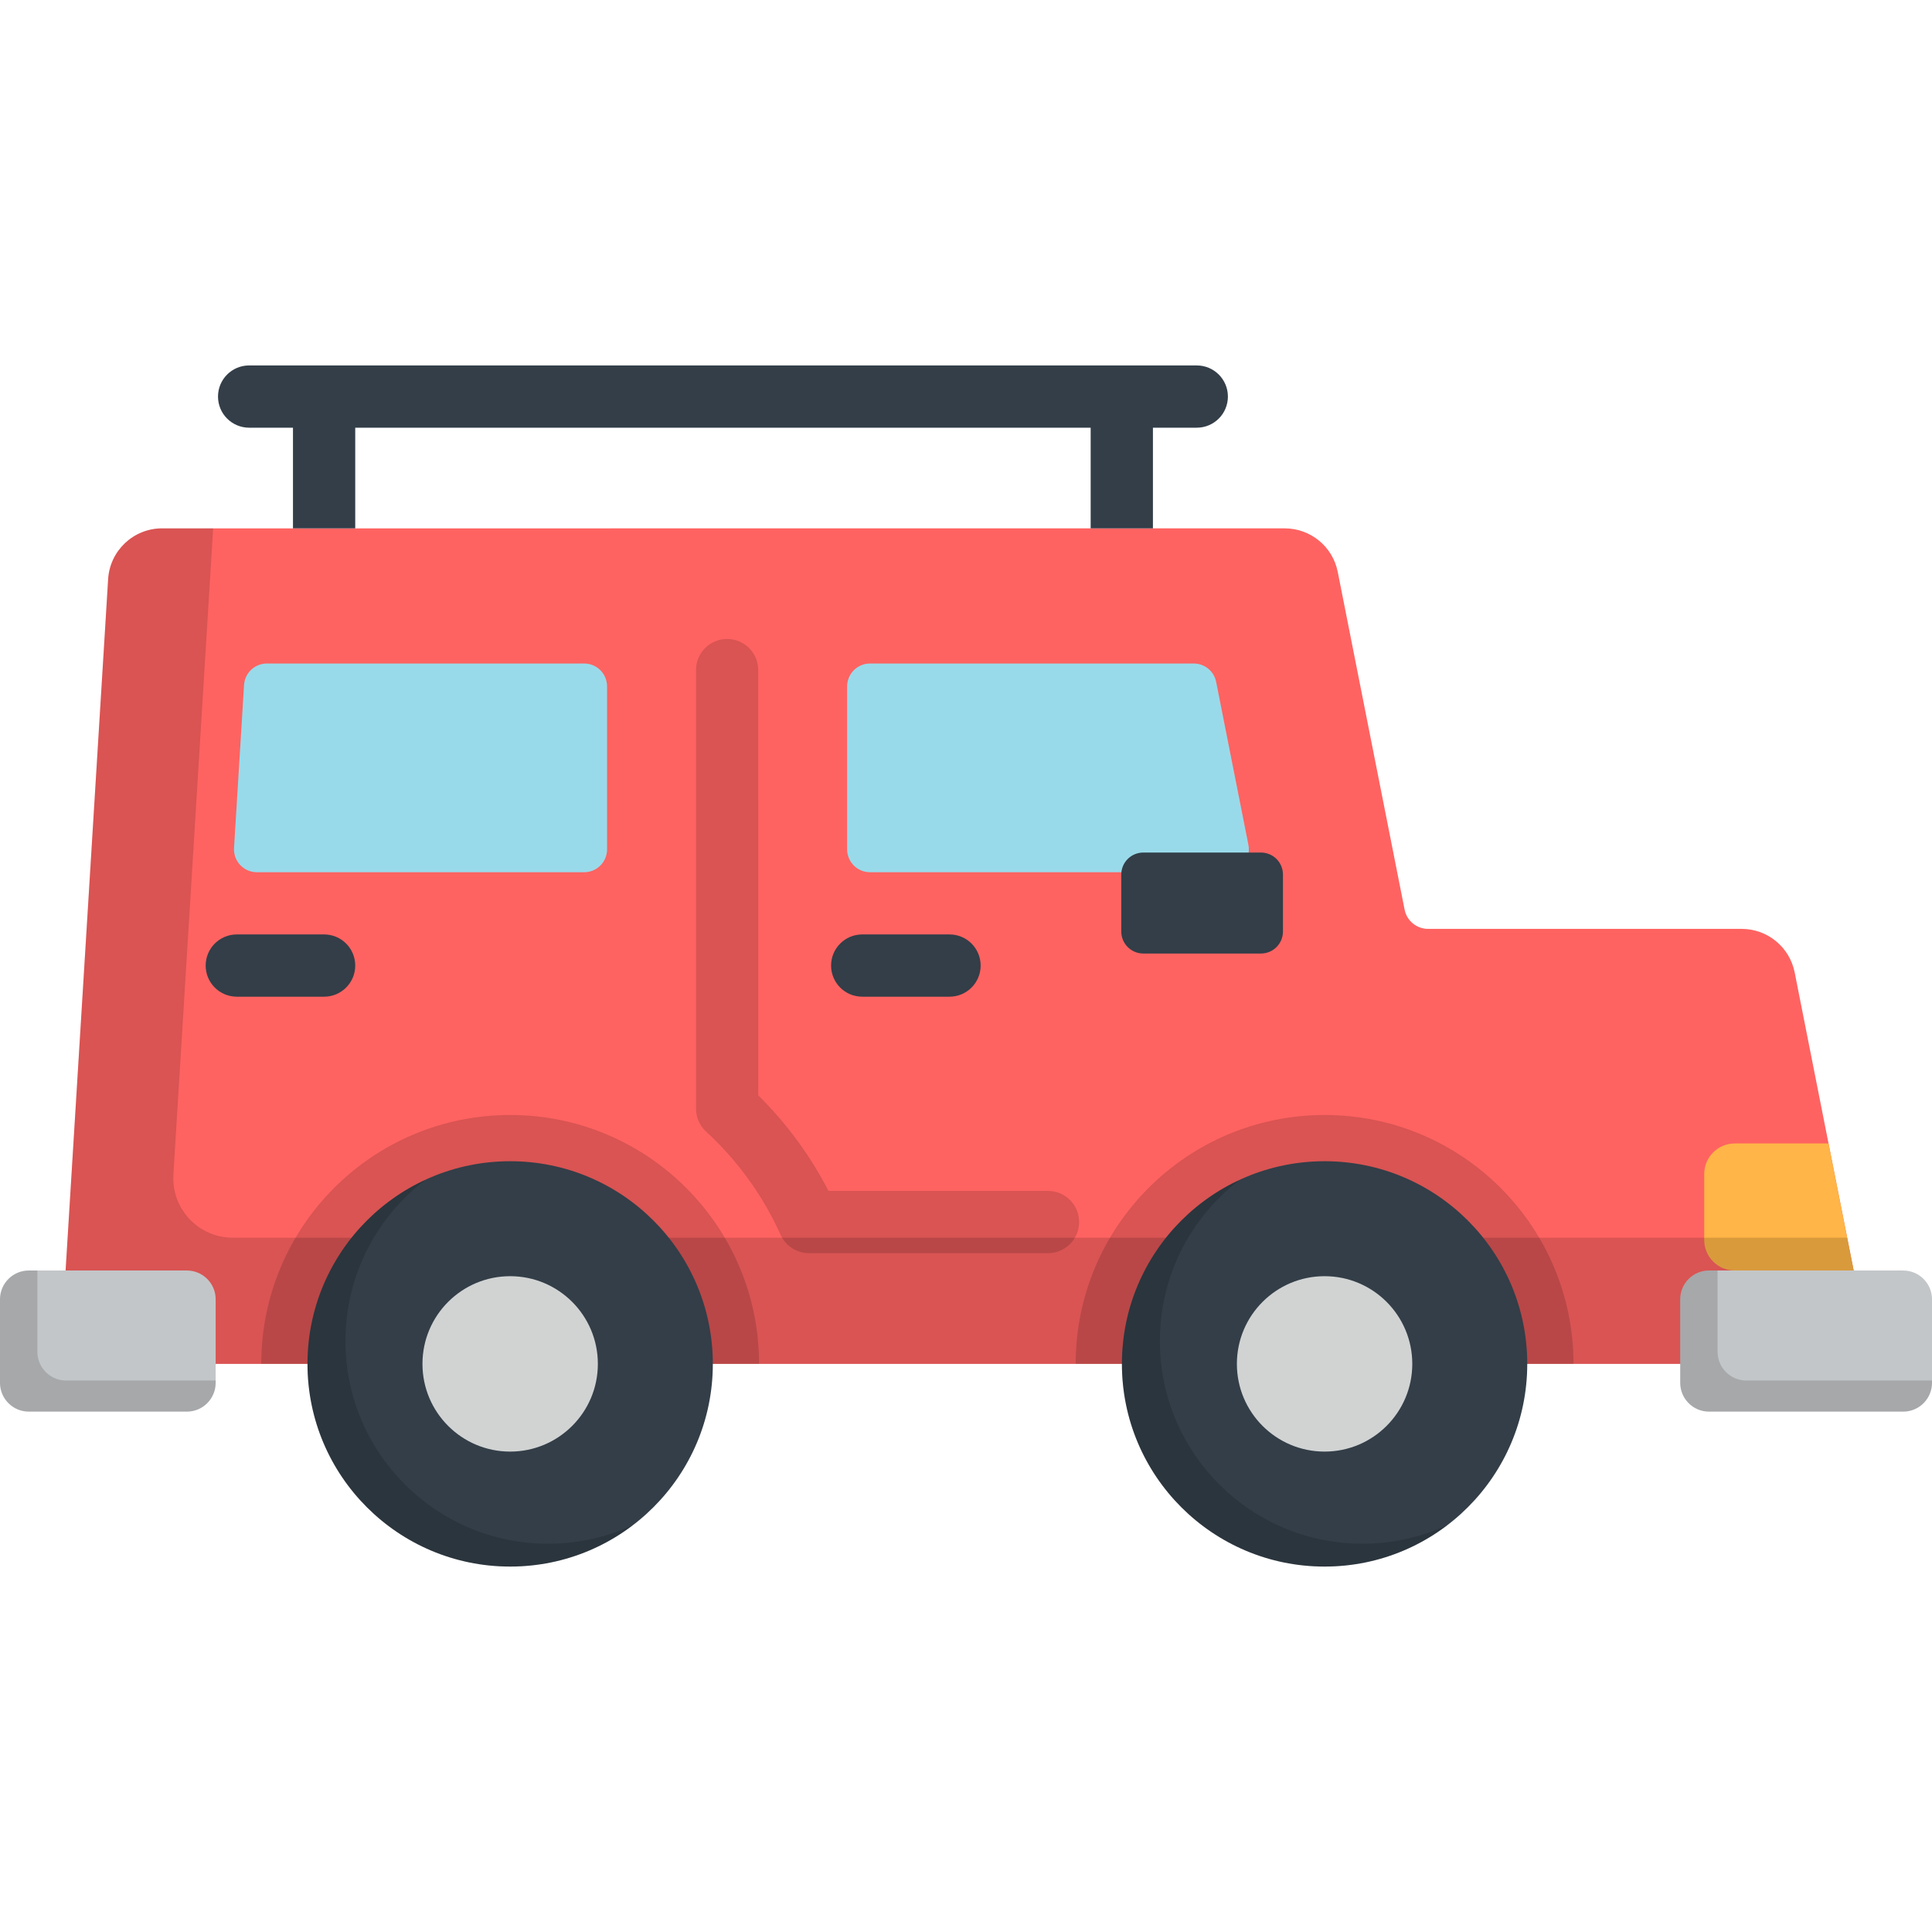 <?xml version="1.0" encoding="iso-8859-1"?>
<!-- Generator: Adobe Illustrator 19.0.0, SVG Export Plug-In . SVG Version: 6.00 Build 0)  -->
<svg version="1.1" id="Layer_1" xmlns="http://www.w3.org/2000/svg" xmlns:xlink="http://www.w3.org/1999/xlink" x="0px" y="0px"
	 viewBox="0 0 512 512" style="enable-background:new 0 0 512 512;" xml:space="preserve">
<path style="fill:#FF6361;" d="M461.557,246.162h-83.11c-3.024,0-5.625-2.137-6.211-5.102l-17.717-89.495
	c-1.328-6.709-7.213-11.543-14.052-11.543H42.958c-7.569,0-13.833,5.89-14.299,13.445L15.861,361.445h480.284l-20.536-103.739
	C474.282,250.997,468.396,246.162,461.557,246.162z"/>
<path style="fill:#FFB547;" d="M484.581,303.028H459.73c-4.47,0-8.094,3.624-8.094,8.094v17.482c0,4.47,3.623,8.094,8.094,8.094
	h31.516L484.581,303.028z"/>
<path style="opacity:0.15;enable-background:new    ;" d="M277.733,332.096h-63.344c-3.244,0-6.187-1.902-7.52-4.858
	c-4.687-10.396-11.335-19.603-19.759-27.368c-1.695-1.562-2.658-3.761-2.658-6.066l-0.008-116.223
	c-0.001-4.556,3.692-8.249,8.248-8.25c4.556-0.001,8.249,3.692,8.25,8.248l0.008,112.697c7.534,7.458,13.774,15.947,18.614,25.322
	h58.17c4.557,0,8.249,3.693,8.249,8.249C285.982,328.402,282.288,332.096,277.733,332.096z"/>
<g>
	<path style="fill:#99DAEA;" d="M230.565,231.149h94.332c3.821,0,6.69-3.492,5.947-7.241l-8.548-43.186
		c-0.562-2.839-3.053-4.886-5.947-4.886h-85.784c-3.348,0-6.063,2.715-6.063,6.063v43.186
		C224.503,228.435,227.217,231.149,230.565,231.149z"/>
	<path style="fill:#99DAEA;" d="M154.818,231.149H68.074c-3.494,0-6.266-2.947-6.052-6.435l2.657-43.186
		c0.197-3.197,2.848-5.691,6.052-5.691h84.085c3.348,0,6.063,2.715,6.063,6.063v43.186
		C160.881,228.435,158.166,231.149,154.818,231.149z"/>
</g>
<g>
	<path style="fill:#333E48;" d="M85.891,264.133H62.753c-4.556,0-8.249-3.693-8.249-8.249c0-4.556,3.693-8.249,8.249-8.249h23.138
		c4.556,0,8.249,3.693,8.249,8.249C94.141,260.439,90.447,264.133,85.891,264.133z"/>
	<path style="fill:#333E48;" d="M251.633,264.133h-23.138c-4.556,0-8.249-3.693-8.249-8.249c0-4.556,3.693-8.249,8.249-8.249h23.138
		c4.556,0,8.249,3.693,8.249,8.249C259.883,260.439,256.189,264.133,251.633,264.133z"/>
	<path style="fill:#333E48;" d="M334.164,252.692h-31.18c-3.223,0-5.835-2.612-5.835-5.835v-15.09c0-3.223,2.612-5.835,5.835-5.835
		h31.18c3.223,0,5.835,2.612,5.835,5.835v15.09C340,250.079,337.386,252.692,334.164,252.692z"/>
	<path style="fill:#333E48;" d="M317.158,113.343H66.022c-4.556,0-8.249-3.693-8.249-8.249c0-4.556,3.693-8.249,8.249-8.249h251.135
		c4.557,0,8.249,3.693,8.249,8.249C325.406,109.65,321.714,113.343,317.158,113.343z"/>
	<rect x="77.641" y="105.094" style="fill:#333E48;" width="16.498" height="34.927"/>
	<rect x="289.04" y="105.094" style="fill:#333E48;" width="16.498" height="34.927"/>
</g>
<path style="opacity:0.15;enable-background:new    ;" d="M201.164,361.444c0-36.43-29.533-65.964-65.964-65.964
	s-65.964,29.533-65.964,65.964H201.164z"/>
<path style="opacity:0.15;enable-background:new    ;" d="M489.525,328.002H61.686c-9.085,0-16.289-7.661-15.731-16.729
	l10.539-171.251H42.958c-7.569,0-13.833,5.89-14.299,13.445L15.861,361.445h480.284L489.525,328.002z"/>
<circle style="fill:#333E48;" cx="135.198" cy="361.445" r="53.71"/>
<path style="opacity:0.15;enable-background:new    ;" d="M145.253,409.105c-29.663,0-53.71-24.047-53.71-53.71
	c0-17.433,8.312-32.919,21.182-42.731c-18.435,8.508-31.236,27.144-31.236,48.78c0,29.663,24.047,53.71,53.71,53.71
	c12.231,0,23.5-4.095,32.529-10.979C160.889,407.332,153.28,409.105,145.253,409.105z"/>
<circle style="fill:#D1D3D3;" cx="135.198" cy="361.445" r="23.241"/>
<path style="fill:#C3C6C8;" d="M49.516,374.094H7.637c-4.218,0-7.637-3.42-7.637-7.637v-22.123c0-4.218,3.42-7.637,7.637-7.637
	h41.879c4.217,0,7.637,3.418,7.637,7.637v22.123C57.152,370.674,53.733,374.094,49.516,374.094z"/>
<path style="opacity:0.15;enable-background:new    ;" d="M17.536,365.859c-4.218,0-7.637-3.42-7.637-7.637v-21.525H7.637
	c-4.217,0-7.637,3.42-7.637,7.637v22.123c0,4.217,3.42,7.637,7.637,7.637h41.879c4.217,0,7.637-3.42,7.637-7.637v-0.598H17.536z"/>
<path style="fill:#C3C6C8;" d="M452.913,374.094h51.451c4.218,0,7.637-3.42,7.637-7.637v-22.123c0-4.218-3.42-7.637-7.637-7.637
	h-51.451c-4.218,0-7.637,3.418-7.637,7.637v22.123C445.276,370.674,448.696,374.094,452.913,374.094z"/>
<g style="opacity:0.15;">
	<path d="M462.812,365.859c-4.218,0-7.637-3.42-7.637-7.637v-21.525h-2.262c-4.218,0-7.637,3.42-7.637,7.637v22.123
		c0,4.217,3.418,7.637,7.637,7.637h51.451c4.218,0,7.637-3.42,7.637-7.637v-0.598H462.812z"/>
</g>
<path style="opacity:0.15;enable-background:new    ;" d="M416.995,361.444c0-36.43-29.533-65.964-65.964-65.964
	s-65.964,29.533-65.964,65.964H416.995z"/>
<circle style="fill:#333E48;" cx="351.029" cy="361.445" r="53.71"/>
<circle style="fill:#D1D3D3;" cx="351.029" cy="361.445" r="23.241"/>
<path style="opacity:0.15;enable-background:new    ;" d="M361.085,409.105c-29.663,0-53.71-24.047-53.71-53.71
	c0-17.433,8.312-32.919,21.182-42.731c-18.435,8.508-31.236,27.144-31.236,48.78c0,29.663,24.047,53.71,53.71,53.71
	c12.231,0,23.5-4.095,32.529-10.979C376.721,407.332,369.112,409.105,361.085,409.105z"/>
<g>
</g>
<g>
</g>
<g>
</g>
<g>
</g>
<g>
</g>
<g>
</g>
<g>
</g>
<g>
</g>
<g>
</g>
<g>
</g>
<g>
</g>
<g>
</g>
<g>
</g>
<g>
</g>
<g>
</g>
</svg>
